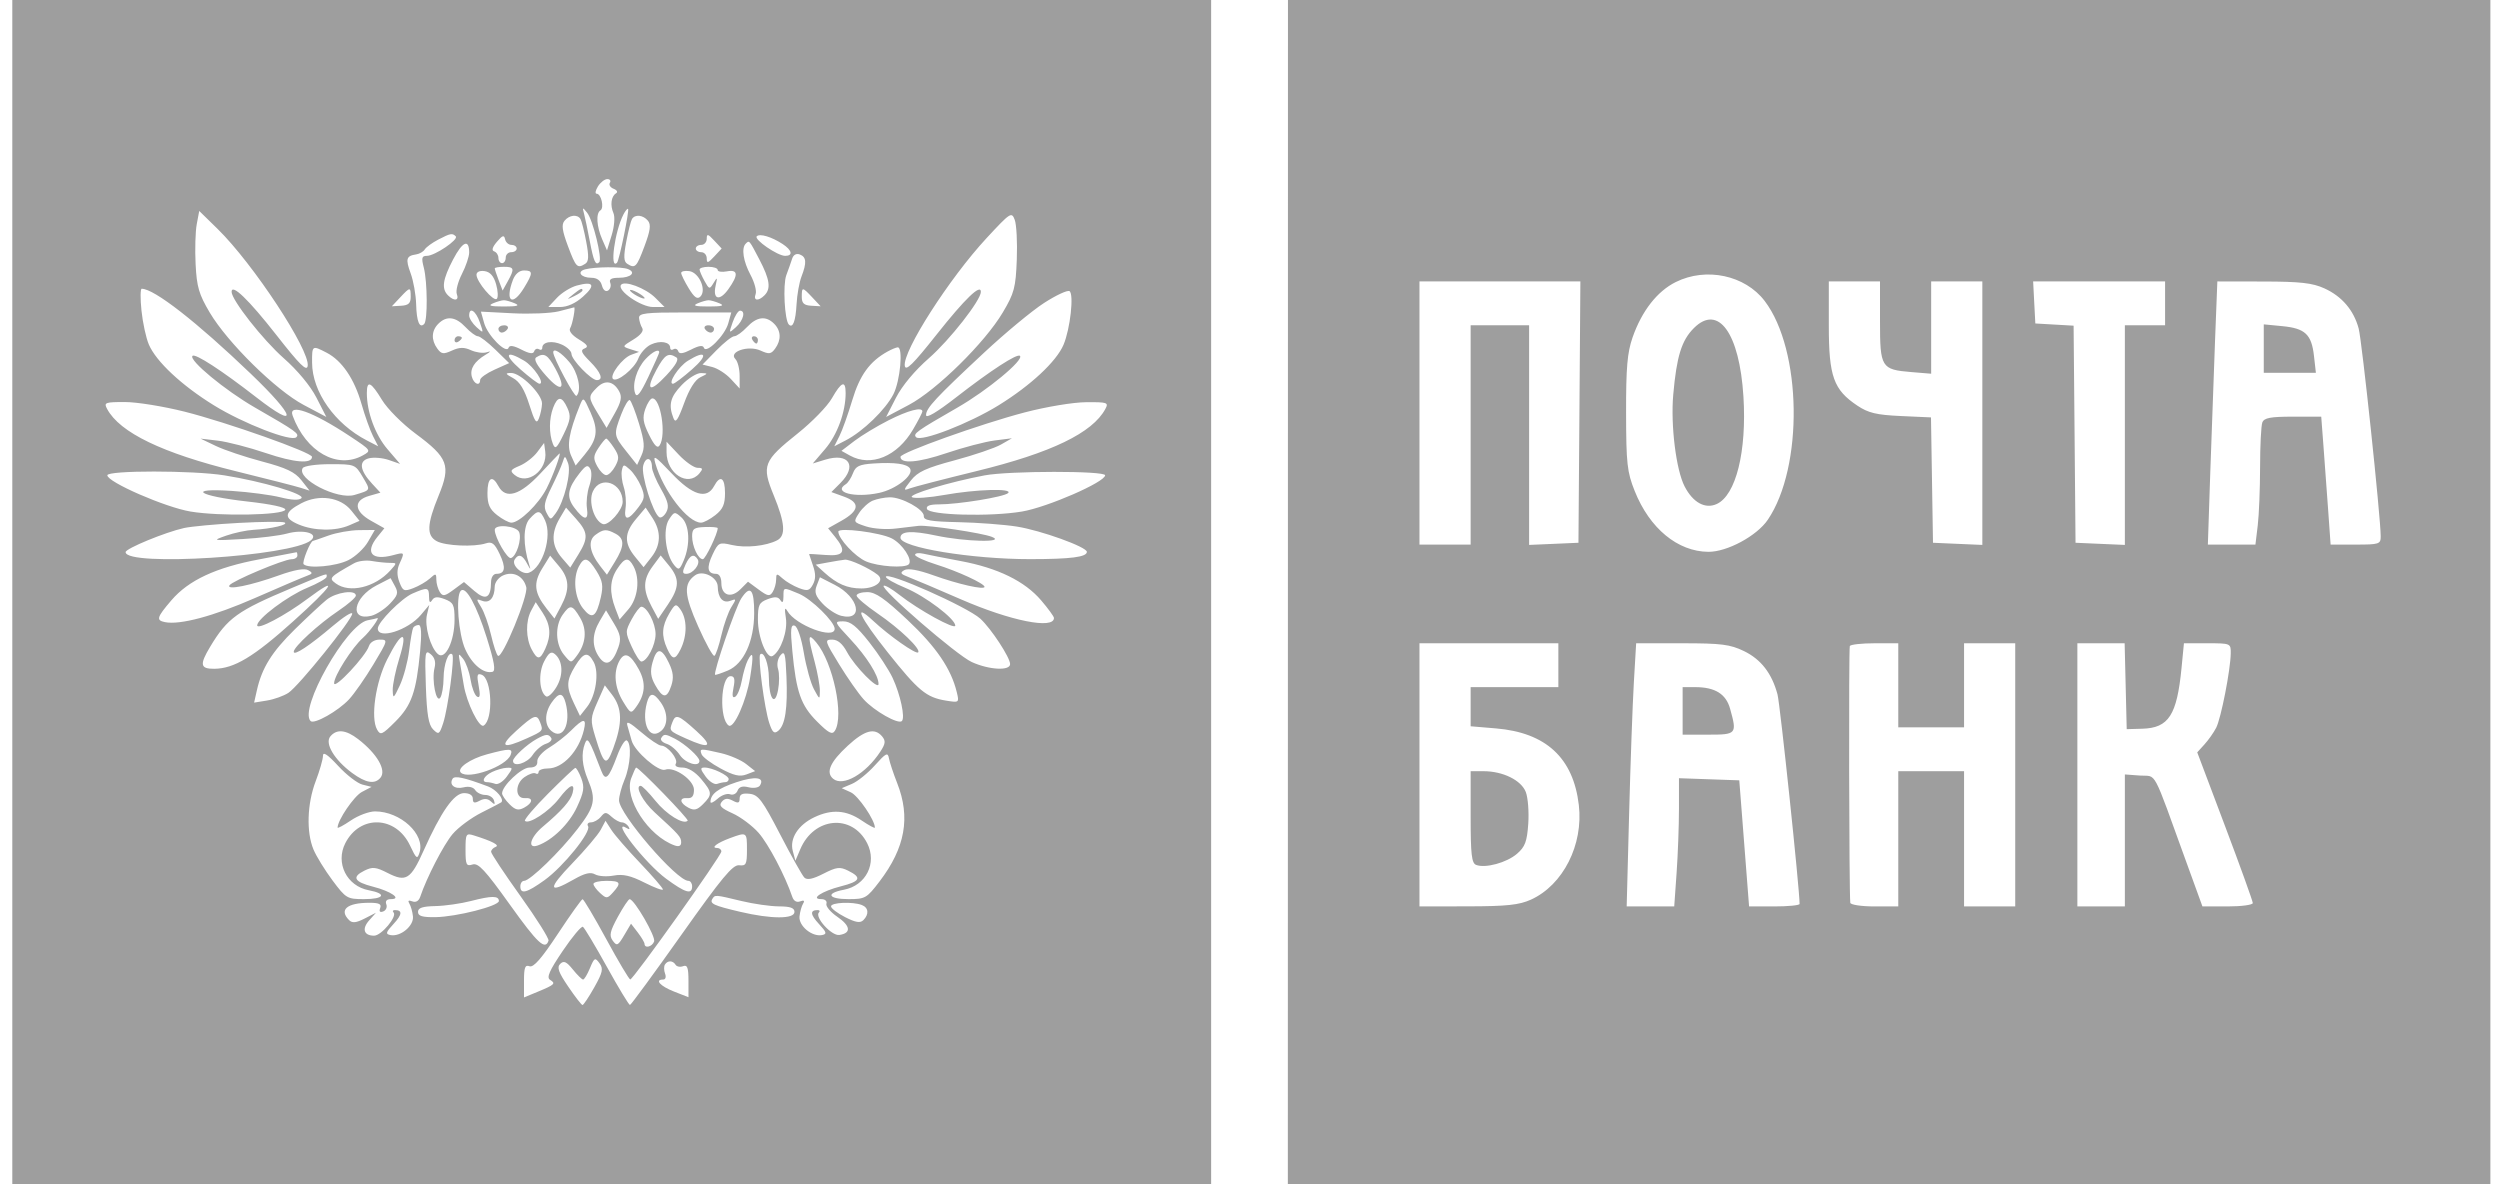 <?xml version="1.0" encoding="UTF-8"?> <svg xmlns="http://www.w3.org/2000/svg" width="152" height="72" viewBox="0 0 152 72" fill="none"><path fill-rule="evenodd" clip-rule="evenodd" d="M0.748 36V72H37.193H73.637V36V0H37.193H0.748V36ZM78.305 36L78.301 72H114.858H151.415V36V0H114.862H78.308L78.305 36ZM36.355 11.333C36.203 11.578 36.167 11.778 36.276 11.778C36.554 11.778 36.749 12.64 36.505 12.791C36.222 12.966 36.272 13.77 36.615 14.556L36.906 15.222L37.191 14.294C37.352 13.768 37.399 13.191 37.299 12.961C37.087 12.474 37.156 11.939 37.456 11.753C37.577 11.678 37.511 11.555 37.308 11.477C37.107 11.4 37.004 11.236 37.081 11.113C37.157 10.99 37.087 10.889 36.926 10.889C36.764 10.889 36.508 11.089 36.355 11.333ZM35.511 13C35.576 13.244 35.732 13.987 35.857 14.65C36.093 15.899 36.212 16.166 36.434 15.943C36.632 15.746 36.051 13.371 35.699 12.936C35.415 12.584 35.401 12.589 35.511 13ZM37.907 13.036C37.371 14.072 37.056 16.432 37.514 15.974C37.649 15.84 38.274 12.797 38.187 12.703C38.149 12.662 38.023 12.812 37.907 13.036ZM11.962 13.633C11.879 14.077 11.847 15.172 11.893 16.066C11.962 17.441 12.094 17.892 12.75 19C13.839 20.837 16.776 23.726 18.462 24.619L19.841 25.35L19.239 24.175C18.874 23.463 18.09 22.518 17.25 21.778C15.984 20.661 14.081 18.24 14.081 17.745C14.081 17.217 15.114 18.211 16.796 20.358C18.23 22.189 18.652 22.606 18.708 22.246C18.853 21.293 15.392 16.032 13.225 13.913L12.113 12.826L11.962 13.633ZM59.984 14.477C57.712 16.928 54.874 21.361 55.011 22.244C55.065 22.591 55.515 22.148 56.949 20.337C58.672 18.162 59.637 17.231 59.637 17.745C59.637 18.255 57.746 20.67 56.479 21.778C55.62 22.529 54.849 23.453 54.479 24.175L53.877 25.35L55.256 24.619C56.943 23.726 59.879 20.837 60.97 18.997C61.669 17.819 61.755 17.491 61.821 15.787C61.861 14.743 61.804 13.654 61.696 13.366C61.507 12.865 61.435 12.912 59.984 14.477ZM34.325 13.419C34.128 13.656 34.177 14.017 34.535 14.975C35.014 16.255 35.102 16.344 35.583 16.038C35.798 15.902 35.811 15.586 35.641 14.691C35.52 14.047 35.363 13.429 35.293 13.316C35.106 13.014 34.617 13.067 34.325 13.419ZM38.425 13.316C38.356 13.429 38.199 14.047 38.077 14.691C37.907 15.586 37.921 15.902 38.135 16.038C38.617 16.344 38.704 16.255 39.183 14.975C39.541 14.017 39.59 13.656 39.394 13.419C39.101 13.067 38.612 13.014 38.425 13.316ZM26.642 14.57C26.278 14.76 25.911 15.027 25.826 15.164C25.742 15.301 25.505 15.438 25.301 15.468C24.7 15.556 24.646 15.742 24.967 16.617C25.135 17.072 25.285 17.917 25.301 18.494C25.329 19.549 25.506 19.983 25.79 19.699C26.006 19.483 25.991 17.141 25.768 16.278C25.613 15.676 25.643 15.556 25.954 15.556C26.434 15.556 27.903 14.563 27.71 14.369C27.501 14.16 27.386 14.182 26.642 14.57ZM30.213 14.701C29.934 15.028 29.877 15.228 30.046 15.284C30.188 15.332 30.304 15.512 30.304 15.685C30.304 15.858 30.404 16 30.526 16C30.648 16 30.748 15.85 30.748 15.667C30.748 15.483 30.898 15.333 31.081 15.333C31.265 15.333 31.415 15.233 31.415 15.111C31.415 14.989 31.272 14.889 31.098 14.889C30.923 14.889 30.748 14.734 30.709 14.546C30.651 14.271 30.553 14.302 30.213 14.701ZM42.97 14.514C42.97 14.72 42.82 14.889 42.637 14.889C42.454 14.889 42.304 14.989 42.304 15.111C42.304 15.233 42.454 15.333 42.637 15.333C42.82 15.333 42.97 15.502 42.97 15.709C42.97 16.024 43.042 16.007 43.423 15.598L43.877 15.111L43.423 14.625C43.042 14.215 42.97 14.198 42.97 14.514ZM46.011 14.367C45.822 14.556 47.273 15.556 47.736 15.556C48.234 15.556 48.16 15.214 47.581 14.835C46.912 14.398 46.194 14.183 46.011 14.367ZM27.549 15.775C26.913 16.991 26.832 17.551 27.237 17.956C27.615 18.333 27.931 18.286 27.774 17.876C27.701 17.686 27.84 17.14 28.083 16.663C28.327 16.186 28.526 15.597 28.526 15.355C28.526 14.506 28.121 14.679 27.549 15.775ZM45.341 14.815C45.066 15.089 45.189 15.89 45.633 16.718C45.875 17.17 46.015 17.693 45.943 17.881C45.787 18.287 46.106 18.331 46.481 17.956C46.886 17.551 46.806 16.991 46.169 15.774C45.544 14.578 45.559 14.596 45.341 14.815ZM48.163 15.726C48.095 15.938 47.936 16.39 47.808 16.73C47.591 17.309 47.703 19.474 47.963 19.734C48.205 19.976 48.374 19.529 48.43 18.502C48.462 17.92 48.596 17.163 48.729 16.819C49.058 15.967 49.032 15.627 48.629 15.472C48.419 15.392 48.239 15.49 48.163 15.726ZM30.081 16.319C30.081 16.372 30.189 16.697 30.32 17.041L30.559 17.667L30.868 17.111C31.299 16.335 31.27 16.222 30.637 16.222C30.331 16.222 30.081 16.266 30.081 16.319ZM35.579 16.376C35.044 16.515 35.32 16.889 35.957 16.889C36.295 16.889 36.516 17.05 36.596 17.356C36.668 17.632 36.821 17.759 36.971 17.666C37.109 17.581 37.169 17.371 37.104 17.2C37.018 16.977 37.168 16.889 37.631 16.889C38.364 16.889 38.7 16.559 38.173 16.357C37.782 16.207 36.182 16.218 35.579 16.376ZM42.534 16.389C42.538 16.48 42.675 16.796 42.837 17.089C43.12 17.6 43.144 17.605 43.388 17.2C43.612 16.829 43.627 16.848 43.511 17.365C43.32 18.214 43.75 18.333 44.287 17.579C44.909 16.706 44.879 16.368 44.193 16.499C43.887 16.557 43.637 16.519 43.637 16.414C43.637 16.308 43.387 16.222 43.081 16.222C42.776 16.222 42.529 16.297 42.534 16.389ZM28.971 16.707C28.973 17.132 30.012 18.363 30.206 18.17C30.296 18.081 30.277 17.681 30.163 17.282C30.02 16.783 29.801 16.533 29.463 16.484C29.167 16.442 28.971 16.531 28.971 16.707ZM31.187 17.014C30.686 18.332 31.15 18.667 31.862 17.5C32.415 16.593 32.414 16.444 31.854 16.444C31.575 16.444 31.321 16.662 31.187 17.014ZM41.416 16.596C41.416 16.696 41.623 17.116 41.875 17.53C42.215 18.088 42.398 18.217 42.584 18.031C42.974 17.64 42.508 16.57 41.91 16.484C41.638 16.446 41.415 16.496 41.416 16.596ZM101.891 17.146C100.757 17.708 99.823 18.904 99.26 20.516C98.939 21.438 98.861 22.35 98.866 25.111C98.872 28.185 98.928 28.695 99.389 29.852C100.295 32.127 102.006 33.539 103.871 33.551C105.009 33.558 106.816 32.583 107.481 31.604C109.662 28.395 109.56 21.271 107.29 18.296C106.098 16.733 103.74 16.231 101.891 17.146ZM35.069 17.361C34.696 17.463 34.153 17.798 33.864 18.106L33.337 18.667H34.039C34.496 18.667 34.987 18.447 35.447 18.036C36.234 17.332 36.094 17.082 35.069 17.361ZM37.751 17.33C37.535 17.678 38.98 18.667 39.705 18.667H40.405L39.848 18.11C39.25 17.512 37.939 17.024 37.751 17.33ZM86.304 25.111V33.111H87.859H89.415V26.444V19.778H91.192H92.97V26.455V33.131L94.47 33.066L95.97 33L96.029 25.056L96.087 17.111H91.195H86.304V25.111ZM111.192 19.803C111.192 22.889 111.48 23.695 112.925 24.661C113.595 25.11 114.088 25.227 115.576 25.295L117.404 25.378L117.465 29.189L117.526 33L119.026 33.066L120.526 33.131V25.121V17.111H118.97H117.415V19.916V22.722L116.206 22.622C114.378 22.47 114.304 22.349 114.304 19.528V17.111H112.748H111.192V19.803ZM123.681 18.389L123.748 19.667L124.911 19.734L126.075 19.801L126.134 26.4L126.192 33L127.692 33.066L129.192 33.131V26.455V19.778H130.415H131.637V18.444V17.111H127.626H123.615L123.681 18.389ZM134.674 20.722C134.597 22.708 134.467 26.308 134.385 28.722L134.238 33.111H135.684H137.13L137.271 31.944C137.348 31.303 137.412 29.711 137.413 28.407C137.414 27.103 137.475 25.878 137.55 25.685C137.656 25.406 138.041 25.333 139.408 25.333H141.131L141.27 27.167C141.347 28.175 141.475 29.925 141.555 31.056L141.701 33.111H143.224C144.657 33.111 144.748 33.081 144.747 32.611C144.745 31.456 143.606 20.711 143.407 19.974C143.107 18.858 142.389 18.018 141.321 17.532C140.595 17.203 139.858 17.12 137.615 17.116L134.815 17.111L134.674 20.722ZM8.602 18.888C8.678 19.62 8.879 20.545 9.048 20.943C9.488 21.978 11.037 23.427 13.003 24.642C14.796 25.75 17.717 26.882 18.016 26.584C18.226 26.374 18.015 26.223 15.5 24.778C13.684 23.734 11.453 21.888 11.704 21.637C11.867 21.473 13.47 22.514 15.581 24.155C18.187 26.18 17.995 25.356 15.248 22.724C11.949 19.562 9.374 17.556 8.616 17.556C8.532 17.556 8.525 18.155 8.602 18.888ZM24.325 18.089L23.824 18.622L24.397 18.589C24.833 18.564 24.97 18.436 24.97 18.056C24.97 17.432 24.94 17.434 24.325 18.089ZM34.846 17.901C34.432 18.233 34.434 18.237 34.915 18.004C35.19 17.871 35.415 17.716 35.415 17.659C35.415 17.489 35.299 17.538 34.846 17.901ZM38.304 17.651C38.304 17.712 38.504 17.869 38.748 18C38.992 18.131 39.193 18.188 39.193 18.127C39.193 18.066 38.992 17.909 38.748 17.778C38.504 17.647 38.304 17.59 38.304 17.651ZM48.748 18.056C48.748 18.436 48.885 18.564 49.321 18.589L49.895 18.622L49.394 18.089C48.779 17.434 48.748 17.432 48.748 18.056ZM63.477 18.422C62.747 18.893 61.11 20.25 59.838 21.437C56.884 24.193 56.304 24.817 56.304 25.238C56.304 25.458 56.956 25.073 58.137 24.155C60.248 22.514 61.851 21.473 62.014 21.637C62.265 21.888 60.034 23.734 58.218 24.778C55.704 26.223 55.493 26.374 55.703 26.584C56.001 26.882 58.923 25.75 60.715 24.642C62.67 23.434 64.23 21.979 64.663 20.961C65.069 20.005 65.306 17.874 65.025 17.701C64.904 17.626 64.207 17.95 63.477 18.422ZM29.97 18.444C29.644 18.585 29.821 18.635 30.637 18.635C31.453 18.635 31.63 18.585 31.304 18.444C31.059 18.339 30.759 18.254 30.637 18.254C30.515 18.254 30.215 18.339 29.97 18.444ZM42.415 18.444C42.088 18.585 42.265 18.635 43.081 18.635C43.898 18.635 44.075 18.585 43.748 18.444C43.504 18.339 43.204 18.254 43.081 18.254C42.959 18.254 42.659 18.339 42.415 18.444ZM33.97 18.929C33.481 19.049 32.217 19.102 31.161 19.047L29.24 18.947L29.435 19.64C29.647 20.399 30.787 21.55 30.922 21.143C30.979 20.975 31.227 21.01 31.7 21.255C32.184 21.505 32.421 21.538 32.479 21.361C32.526 21.222 32.655 21.165 32.767 21.234C32.879 21.303 32.97 21.264 32.97 21.148C32.97 20.78 33.583 20.683 34.175 20.958C34.488 21.103 34.745 21.355 34.746 21.517C34.748 21.871 35.947 23.111 36.286 23.111C36.712 23.111 36.541 22.648 35.867 21.973C35.339 21.446 35.275 21.288 35.545 21.184C35.801 21.086 35.715 20.952 35.194 20.635C34.766 20.375 34.566 20.115 34.668 19.95C34.809 19.721 35.011 18.628 34.9 18.689C34.877 18.701 34.459 18.809 33.97 18.929ZM28.526 19.188C28.526 19.352 28.726 19.668 28.971 19.89C29.41 20.287 29.413 20.283 29.171 19.591C28.925 18.883 28.526 18.634 28.526 19.188ZM38.855 19.334C38.869 19.521 38.955 19.796 39.047 19.945C39.153 20.116 38.959 20.371 38.514 20.641C37.819 21.064 37.818 21.068 38.333 21.232L38.852 21.396L38.368 21.575C37.842 21.77 37.05 22.82 37.267 23.037C37.505 23.275 38.575 22.416 38.808 21.8C38.932 21.472 39.276 21.088 39.573 20.948C40.138 20.682 40.748 20.785 40.748 21.148C40.748 21.264 40.84 21.303 40.951 21.234C41.063 21.165 41.193 21.222 41.239 21.361C41.298 21.538 41.534 21.505 42.018 21.255C42.491 21.01 42.74 20.975 42.796 21.143C42.929 21.542 44.069 20.405 44.276 19.667L44.462 19L41.646 18.997C39.253 18.994 38.834 19.045 38.855 19.334ZM44.547 19.591C44.305 20.283 44.308 20.287 44.747 19.89C45.205 19.475 45.348 18.889 44.992 18.889C44.882 18.889 44.681 19.205 44.547 19.591ZM26.653 19.682C26.229 20.106 26.206 20.67 26.59 21.196C26.837 21.533 26.962 21.55 27.479 21.314C27.936 21.106 28.215 21.101 28.634 21.292C28.939 21.43 29.363 21.489 29.579 21.422C29.872 21.33 29.859 21.366 29.526 21.566C28.843 21.976 28.562 22.422 28.686 22.899C28.805 23.352 29.192 23.506 29.192 23.1C29.192 22.972 29.59 22.689 30.075 22.472L30.957 22.077L30.121 21.261C29.661 20.812 29.182 20.444 29.055 20.444C28.929 20.444 28.591 20.194 28.304 19.889C27.704 19.251 27.153 19.182 26.653 19.682ZM45.415 19.889C45.128 20.194 44.781 20.444 44.643 20.444C44.506 20.444 44.016 20.832 43.554 21.305L42.713 22.165L43.305 22.314C43.631 22.396 44.139 22.723 44.434 23.041L44.97 23.62V22.855C44.97 22.434 44.855 21.974 44.714 21.833C44.271 21.39 45.492 20.974 46.239 21.314C46.757 21.55 46.881 21.533 47.128 21.196C47.513 20.67 47.49 20.106 47.066 19.682C46.565 19.182 46.014 19.251 45.415 19.889ZM102.987 19.949C102.239 20.697 101.939 21.666 101.733 24C101.569 25.855 101.906 28.572 102.425 29.575C102.933 30.558 103.674 30.964 104.377 30.644C105.546 30.111 106.208 27.446 106.001 24.111C105.76 20.244 104.472 18.464 102.987 19.949ZM30.304 20C30.304 20.122 30.398 20.222 30.513 20.222C30.628 20.222 30.784 20.122 30.859 20C30.935 19.878 30.84 19.778 30.65 19.778C30.46 19.778 30.304 19.878 30.304 20ZM42.859 20C42.935 20.122 43.09 20.222 43.206 20.222C43.321 20.222 43.415 20.122 43.415 20C43.415 19.878 43.259 19.778 43.068 19.778C42.878 19.778 42.784 19.878 42.859 20ZM137.637 21.194V22.667H139.221H140.806L140.69 21.644C140.542 20.329 140.154 19.963 138.765 19.83L137.637 19.721V21.194ZM27.637 20.68C27.637 20.809 27.737 20.853 27.859 20.778C27.981 20.702 28.081 20.596 28.081 20.542C28.081 20.488 27.981 20.444 27.859 20.444C27.737 20.444 27.637 20.55 27.637 20.68ZM45.748 20.667C45.824 20.789 45.929 20.889 45.983 20.889C46.037 20.889 46.081 20.789 46.081 20.667C46.081 20.544 45.975 20.444 45.846 20.444C45.717 20.444 45.672 20.544 45.748 20.667ZM18.975 22.056C18.984 23.824 20.356 25.771 22.302 26.777L22.994 27.135L22.677 26.512C22.502 26.169 22.188 25.289 21.978 24.556C21.543 23.03 20.79 21.926 19.859 21.444C18.974 20.987 18.97 20.99 18.975 22.056ZM53.97 21.37C52.882 21.97 52.274 22.806 51.819 24.328C51.562 25.186 51.211 26.169 51.038 26.512L50.724 27.135L51.416 26.777C52.47 26.232 53.842 24.905 54.32 23.968C54.734 23.157 54.922 21.104 54.581 21.118C54.49 21.122 54.215 21.235 53.97 21.37ZM33.637 21.424C33.637 21.751 34.938 24.181 35.051 24.067C35.381 23.738 35.151 22.651 34.617 22.017C34.119 21.425 33.637 21.134 33.637 21.424ZM39.248 21.833C38.707 22.412 38.415 23.39 38.621 23.928C38.725 24.199 38.944 23.921 39.423 22.908C39.785 22.142 40.081 21.475 40.081 21.424C40.081 21.181 39.666 21.385 39.248 21.833ZM31.637 22.453C32.187 22.937 32.71 23.332 32.799 23.333C33.156 23.334 32.448 22.272 31.861 21.926C30.738 21.262 30.614 21.554 31.637 22.453ZM32.605 21.726C32.436 21.834 32.633 22.205 33.196 22.839C34.154 23.917 34.457 23.685 33.762 22.404C33.302 21.556 33.076 21.423 32.605 21.726ZM39.918 22.473C39.221 23.758 39.491 23.917 40.513 22.822C41.1 22.192 41.295 21.84 41.119 21.728C40.636 21.42 40.416 21.557 39.918 22.473ZM41.821 21.936C41.254 22.288 40.579 23.334 40.919 23.333C41.008 23.332 41.531 22.937 42.081 22.453C43.091 21.566 42.93 21.248 41.821 21.936ZM31.202 22.992C31.599 23.208 31.889 23.684 32.178 24.594C32.512 25.648 32.62 25.806 32.763 25.444C32.86 25.2 32.946 24.795 32.955 24.544C32.974 23.973 31.654 22.664 31.071 22.676C30.7 22.683 30.719 22.729 31.202 22.992ZM41.458 23.4C40.752 24.128 40.629 24.616 40.944 25.421C41.075 25.753 41.212 25.56 41.595 24.511C41.907 23.655 42.259 23.093 42.581 22.938C43.059 22.708 43.061 22.696 42.625 22.682C42.374 22.673 41.849 22.996 41.458 23.4ZM36.298 23.561C35.749 24.11 35.751 24.151 36.37 25.174L36.88 26.016L37.38 25.125C37.764 24.443 37.828 24.134 37.654 23.81C37.309 23.166 36.789 23.07 36.298 23.561ZM22.304 23.902C22.304 25.054 22.815 26.442 23.56 27.312L24.325 28.206L23.644 27.969C23.269 27.838 22.723 27.792 22.431 27.865C21.795 28.025 21.867 28.593 22.629 29.415L23.129 29.954L22.438 30.152C21.475 30.428 21.527 31.084 22.559 31.663L23.37 32.118L22.948 32.639C22.166 33.604 22.601 34.105 23.915 33.751C24.608 33.564 24.611 33.57 24.29 34.274C24.127 34.631 24.125 34.976 24.284 35.392C24.492 35.94 24.568 35.973 25.13 35.759C25.469 35.63 25.922 35.366 26.137 35.172C26.494 34.848 26.526 34.854 26.529 35.243C26.531 35.476 26.626 35.814 26.74 35.995C26.918 36.276 27.038 36.256 27.579 35.855L28.211 35.388L28.845 35.933C29.537 36.528 29.849 36.36 29.856 35.389C29.858 35.103 29.997 34.889 30.179 34.889C30.714 34.889 30.774 34.515 30.377 33.68C30.069 33.035 29.911 32.914 29.539 33.036C28.832 33.267 27.093 33.192 26.56 32.907C25.923 32.566 25.95 31.885 26.67 30.131C27.423 28.298 27.251 27.836 25.268 26.367C24.464 25.771 23.552 24.856 23.226 24.318C22.55 23.205 22.304 23.093 22.304 23.902ZM50.579 24.216C50.303 24.7 49.372 25.658 48.509 26.346C46.404 28.026 46.297 28.302 47.044 30.12C47.734 31.8 47.791 32.571 47.248 32.852C46.571 33.201 45.332 33.329 44.497 33.135C43.728 32.956 43.675 32.982 43.327 33.711C42.943 34.517 43.01 34.889 43.539 34.889C43.733 34.889 43.859 35.11 43.859 35.451C43.859 36.207 44.449 36.398 45.021 35.826L45.479 35.368L46.125 35.845C46.678 36.254 46.801 36.275 46.978 35.995C47.092 35.814 47.187 35.476 47.189 35.243C47.192 34.854 47.224 34.848 47.582 35.172C47.796 35.366 48.244 35.628 48.578 35.755C49.095 35.952 49.22 35.92 49.427 35.533C49.6 35.208 49.602 34.886 49.431 34.396C49.3 34.019 49.193 33.701 49.193 33.688C49.193 33.674 49.642 33.699 50.193 33.743C51.33 33.834 51.49 33.528 50.77 32.639L50.348 32.118L51.157 31.664C52.253 31.049 52.31 30.556 51.327 30.2L50.547 29.918L51.092 29.373C52.141 28.324 51.614 27.506 50.174 27.948L49.416 28.18L50.17 27.299C50.905 26.441 51.415 25.049 51.415 23.902C51.415 23.101 51.161 23.197 50.579 24.216ZM33.631 24.792C33.38 25.452 33.373 26.37 33.614 26.984C33.756 27.347 33.856 27.259 34.272 26.399C34.687 25.541 34.722 25.296 34.497 24.804C34.163 24.07 33.907 24.067 33.631 24.792ZM35.242 24.68C34.591 26.3 34.453 27.108 34.727 27.709L34.998 28.305L35.538 27.653C36.32 26.706 36.396 26.17 35.906 25.078C35.472 24.114 35.47 24.113 35.242 24.68ZM37.776 25.179C37.3 26.425 37.306 26.469 38.076 27.437L38.736 28.269L39 27.69C39.214 27.22 39.188 26.862 38.856 25.768C38.632 25.028 38.379 24.38 38.294 24.327C38.208 24.274 37.976 24.658 37.776 25.179ZM39.233 24.87C39.051 25.39 39.097 25.698 39.465 26.442C39.795 27.109 39.975 27.285 40.11 27.073C40.517 26.431 40.172 24.222 39.664 24.222C39.551 24.222 39.357 24.514 39.233 24.87ZM6.513 24.865C7.281 26.299 9.872 27.551 14.362 28.655C16.224 29.113 17.99 29.565 18.285 29.66L18.823 29.831L18.323 29.196C17.931 28.698 17.413 28.451 15.936 28.059C14.898 27.784 13.631 27.358 13.121 27.113L12.193 26.668L13.246 26.792C13.825 26.86 15.145 27.201 16.179 27.551C17.896 28.132 18.97 28.218 18.97 27.776C18.97 27.51 13.807 25.68 11.215 25.027C9.944 24.707 8.316 24.444 7.596 24.444C6.382 24.444 6.304 24.475 6.513 24.865ZM62.304 25.074C59.628 25.775 54.748 27.52 54.748 27.776C54.748 28.218 55.823 28.131 57.54 27.551C58.574 27.201 59.894 26.855 60.473 26.781L61.526 26.647L60.859 27.029C60.492 27.239 59.225 27.67 58.043 27.987C56.299 28.454 55.797 28.685 55.382 29.213C54.921 29.8 54.913 29.848 55.3 29.699C55.536 29.608 57.376 29.131 59.389 28.639C63.913 27.533 66.427 26.319 67.205 24.865C67.415 24.473 67.336 24.445 66.034 24.454C65.253 24.459 63.608 24.732 62.304 25.074ZM17.794 25.278C18.604 27.472 20.508 28.548 22.058 27.689C22.588 27.396 22.584 27.389 21.28 26.525C19.018 25.024 17.5 24.482 17.794 25.278ZM54.023 25.555C53.319 25.912 52.387 26.475 51.951 26.807L51.16 27.411L51.676 27.698C52.957 28.408 54.553 27.752 55.509 26.119C55.824 25.582 56.081 25.086 56.081 25.016C56.081 24.723 55.221 24.948 54.023 25.555ZM36.388 27.232C36.071 27.715 36.06 27.878 36.309 28.343C36.47 28.643 36.717 28.889 36.859 28.889C37.001 28.889 37.249 28.643 37.409 28.343C37.658 27.878 37.647 27.715 37.331 27.232C37.127 26.921 36.915 26.667 36.859 26.667C36.804 26.667 36.592 26.921 36.388 27.232ZM32.665 27.488C32.437 27.794 31.956 28.168 31.598 28.318C31.029 28.557 30.99 28.628 31.289 28.876C32.072 29.526 33.301 28.588 33.151 27.455L33.081 26.932L32.665 27.488ZM40.526 27.49C40.526 28.795 41.82 29.628 42.526 28.778C42.754 28.503 42.734 28.444 42.413 28.444C42.198 28.444 41.686 28.087 41.274 27.651L40.526 26.857V27.49ZM32.846 28.798C31.612 30.118 30.743 30.376 30.304 29.556C29.926 28.85 29.637 29.036 29.637 29.984C29.637 30.662 29.767 30.959 30.223 31.317C30.544 31.57 30.937 31.778 31.094 31.778C31.587 31.778 32.747 30.65 33.232 29.701C33.621 28.937 34.145 27.507 34.01 27.576C33.988 27.587 33.465 28.137 32.846 28.798ZM39.843 28.168C40.324 29.843 41.814 31.778 42.624 31.778C42.781 31.778 43.174 31.57 43.496 31.317C43.951 30.959 44.081 30.662 44.081 29.984C44.081 29.036 43.792 28.85 43.415 29.556C42.972 30.383 42.099 30.118 40.826 28.772C39.82 27.708 39.689 27.628 39.843 28.168ZM34.206 28.111C34.127 28.356 33.821 29.044 33.525 29.641C33.095 30.508 33.036 30.818 33.23 31.181C33.468 31.627 33.479 31.627 33.784 31.211C34.305 30.498 34.748 28.704 34.538 28.159C34.354 27.682 34.344 27.681 34.206 28.111ZM39.104 28.323C38.967 28.869 39.702 31.21 40.085 31.446C40.193 31.513 40.385 31.374 40.513 31.136C40.693 30.798 40.623 30.494 40.193 29.741C39.89 29.211 39.641 28.609 39.64 28.402C39.635 27.792 39.251 27.735 39.104 28.323ZM53.127 28.179C52.245 28.236 52.026 28.338 51.862 28.769C51.754 29.056 51.558 29.356 51.428 29.436C50.619 29.936 51.944 30.287 53.443 29.97C54.477 29.751 55.577 28.887 55.33 28.487C55.153 28.201 54.41 28.097 53.127 28.179ZM18.404 28.461C18.004 29.109 20.518 30.408 21.559 30.091C22.566 29.785 22.544 29.834 22.057 29.008C21.598 28.23 21.578 28.222 20.073 28.222C19.229 28.222 18.486 28.328 18.404 28.461ZM35.236 28.773C34.508 29.699 34.427 30.206 34.905 30.846C35.515 31.663 35.801 31.684 35.686 30.902C35.633 30.536 35.698 29.922 35.832 29.538C35.97 29.142 35.995 28.696 35.89 28.508C35.738 28.236 35.621 28.284 35.236 28.773ZM37.81 28.594C37.761 28.818 37.813 29.278 37.925 29.618C38.038 29.958 38.086 30.536 38.032 30.902C37.917 31.687 38.204 31.662 38.823 30.834C39.201 30.326 39.222 30.164 38.983 29.586C38.831 29.22 38.525 28.756 38.303 28.555C37.926 28.214 37.892 28.216 37.81 28.594ZM6.526 28.897C6.526 29.31 10.043 30.842 11.585 31.102C13.36 31.4 17.234 31.325 17.345 30.99C17.391 30.848 16.493 30.654 15.042 30.492C12.038 30.156 11.315 29.663 14.095 29.847C15.141 29.916 16.473 30.092 17.054 30.238C17.735 30.41 18.187 30.428 18.326 30.289C18.57 30.045 15.963 29.273 13.637 28.901C11.723 28.595 6.526 28.592 6.526 28.897ZM59.859 28.904C57.721 29.307 55.164 30.078 55.452 30.232C55.615 30.319 56.498 30.257 57.415 30.093C59.356 29.746 61.606 29.68 61.292 29.979C61.048 30.213 58.263 30.667 57.076 30.667C56.527 30.667 56.296 30.756 56.359 30.944C56.485 31.326 60.199 31.427 62.133 31.102C63.676 30.842 67.192 29.31 67.192 28.897C67.192 28.618 61.348 28.623 59.859 28.904ZM36.046 29.879C35.763 30.498 36.116 31.658 36.649 31.863C36.985 31.992 37.859 31.015 37.859 30.511C37.859 29.351 36.502 28.878 36.046 29.879ZM18.317 30.6C17.271 31.148 17.229 31.501 18.166 31.892C19.108 32.286 20.405 32.304 21.248 31.934L21.86 31.667L21.358 31.042C20.701 30.223 19.397 30.034 18.317 30.6ZM53.066 30.437C52.813 30.539 52.44 30.876 52.237 31.185C51.873 31.742 51.876 31.749 52.654 32.006C53.093 32.15 53.901 32.207 54.483 32.133C55.056 32.061 55.676 31.987 55.859 31.97C56.442 31.914 59.728 32.409 60.304 32.64C61.206 32.999 58.7 32.942 56.907 32.562C55.428 32.248 54.748 32.29 54.748 32.696C54.748 33.286 59.069 33.998 62.637 33.996C65.107 33.994 66.081 33.869 66.081 33.553C66.081 33.255 63.282 32.245 61.817 32.015C61.046 31.894 59.454 31.774 58.279 31.748C56.582 31.711 56.148 31.636 56.168 31.383C56.199 30.978 54.819 30.218 54.085 30.236C53.777 30.244 53.319 30.334 53.066 30.437ZM34.026 31.521C33.496 32.418 33.538 33.193 34.154 33.91L34.671 34.511L35.154 33.729C35.783 32.711 35.763 32.371 35.026 31.546L34.415 30.862L34.026 31.521ZM38.668 31.559C37.951 32.411 37.937 33.026 38.613 33.853L39.129 34.484L39.605 33.878C40.189 33.136 40.211 32.311 39.667 31.486L39.255 30.862L38.668 31.559ZM32.197 31.55C31.803 31.986 31.794 33.146 32.175 34.333C32.283 34.672 32.255 34.659 32.054 34.278C31.766 33.729 31.522 33.647 31.291 34.021C31.08 34.362 31.753 34.977 32.162 34.82C33.002 34.498 33.583 32.612 33.141 31.643C32.847 30.997 32.71 30.984 32.197 31.55ZM40.67 31.592C40.289 32.183 40.468 33.728 40.99 34.357C41.264 34.688 41.319 34.661 41.566 34.084C41.986 33.099 41.926 31.907 41.432 31.46C41.024 31.091 40.99 31.097 40.67 31.592ZM14.526 31.793C13.12 31.869 11.62 32.009 11.193 32.103C10.049 32.357 7.637 33.351 7.637 33.569C7.637 34.468 17.731 33.826 18.904 32.852C19.41 32.432 18.446 32.161 17.443 32.442C17 32.566 15.787 32.715 14.748 32.774C12.911 32.878 12.884 32.872 13.748 32.568C14.237 32.397 14.987 32.237 15.415 32.213C16.506 32.152 17.569 31.901 17.304 31.767C17.181 31.705 15.931 31.716 14.526 31.793ZM30.081 32.215C30.081 32.674 30.847 34.004 31.069 33.93C31.403 33.82 31.73 32.786 31.567 32.359C31.417 31.971 30.081 31.84 30.081 32.215ZM42.081 32.606C42.081 33.214 42.448 34 42.732 34C42.89 34 43.637 32.442 43.637 32.113C43.637 32.058 43.287 32.027 42.859 32.043C42.194 32.068 42.081 32.149 42.081 32.606ZM19.97 32.562C19.481 32.738 19.059 32.884 19.032 32.886C18.866 32.897 18.346 34.191 18.461 34.305C18.743 34.588 20.438 34.432 21.185 34.055C21.608 33.842 22.143 33.342 22.372 32.944L22.789 32.222L21.824 32.232C21.293 32.237 20.459 32.386 19.97 32.562ZM36.202 32.521C35.729 32.867 35.838 33.578 36.491 34.416L36.901 34.942L37.38 34.167C37.972 33.209 37.986 32.75 37.429 32.452C36.868 32.152 36.693 32.162 36.202 32.521ZM50.97 32.324C50.97 32.753 52.005 33.861 52.663 34.136C53.409 34.448 55.007 34.556 55.252 34.311C55.512 34.051 54.874 33.073 54.224 32.737C53.522 32.374 50.97 32.05 50.97 32.324ZM15.783 34.005C13.139 34.498 11.468 35.274 10.421 36.498C9.531 37.537 9.479 37.713 10.026 37.825C10.933 38.012 12.985 37.463 15.501 36.36C16.981 35.711 18.392 35.108 18.637 35.02C19.02 34.881 19.033 34.832 18.734 34.664C18.507 34.537 17.892 34.647 16.956 34.983C15.239 35.599 13.758 35.898 13.949 35.59C14.115 35.321 17.259 34 17.733 34C17.924 34 18.081 33.9 18.081 33.778C18.081 33.656 18.056 33.565 18.026 33.576C17.995 33.588 16.986 33.781 15.783 34.005ZM55.637 33.733C55.637 33.835 56.212 34.099 56.915 34.319C58.252 34.738 59.859 35.482 59.859 35.681C59.859 35.881 58.258 35.52 56.762 34.983C55.829 34.648 55.21 34.537 54.984 34.663C54.699 34.823 54.747 34.899 55.247 35.09C55.583 35.217 57.01 35.823 58.417 36.436C61.441 37.752 64.081 38.282 64.081 37.572C64.081 37.485 63.729 37.001 63.298 36.498C62.3 35.332 60.66 34.532 58.411 34.112C57.435 33.93 56.412 33.728 56.137 33.664C55.862 33.6 55.637 33.631 55.637 33.733ZM32.965 34.565C32.417 35.45 32.481 36.045 33.224 36.99L33.71 37.607L34.108 36.859C34.655 35.834 34.622 35.178 33.987 34.424L33.448 33.783L32.965 34.565ZM39.681 34.432C39.094 35.227 39.076 35.858 39.614 36.868L40.018 37.626L40.605 36.761C41.318 35.712 41.333 35.191 40.673 34.385L40.17 33.771L39.681 34.432ZM41.677 34.333C41.475 34.777 41.485 34.889 41.726 34.889C42.132 34.889 42.599 34.298 42.421 34.01C42.189 33.635 41.948 33.74 41.677 34.333ZM21.526 34.247C20.011 35.105 19.972 35.148 20.419 35.475C21.252 36.084 22.797 35.717 23.727 34.689C24.144 34.229 24.144 34.222 23.699 34.222C23.451 34.222 22.96 34.171 22.609 34.109C22.258 34.046 21.77 34.108 21.526 34.247ZM35.2 34.43C34.82 35.141 34.934 36.338 35.443 36.986C35.999 37.693 36.255 37.534 36.531 36.311C36.688 35.616 36.64 35.322 36.273 34.728C35.755 33.891 35.523 33.826 35.2 34.43ZM37.519 34.598C37.075 35.274 37.043 36.027 37.416 37L37.671 37.667L38.21 37.043C38.788 36.374 38.927 35.194 38.518 34.43C38.208 33.851 37.983 33.888 37.519 34.598ZM50.339 34.196L49.596 34.333L50.117 34.806C50.889 35.506 51.519 35.778 52.373 35.778C53.251 35.778 53.812 35.306 53.362 34.946C52.867 34.551 51.668 33.999 51.37 34.029C51.211 34.045 50.747 34.12 50.339 34.196ZM30.581 34.989C30.306 35.114 30.08 35.418 30.078 35.664C30.073 36.35 29.762 36.701 29.314 36.529C28.944 36.387 28.94 36.415 29.251 36.91C29.436 37.204 29.708 37.97 29.857 38.612C30.005 39.254 30.195 39.822 30.28 39.874C30.551 40.042 32.127 36.209 31.997 35.699C31.825 35.02 31.2 34.707 30.581 34.989ZM42.256 34.981C41.55 35.497 41.591 36.154 42.449 38.086C42.908 39.122 43.354 39.927 43.438 39.874C43.523 39.822 43.714 39.254 43.862 38.612C44.01 37.97 44.282 37.204 44.467 36.91C44.779 36.415 44.774 36.387 44.404 36.529C43.957 36.7 43.647 36.351 43.639 35.667C43.632 35.092 42.722 34.64 42.256 34.981ZM17.748 35.748C14.432 37.137 13.826 37.574 12.772 39.333C12.125 40.411 12.174 40.668 13.026 40.662C14.232 40.654 15.419 39.942 17.816 37.787C20.244 35.605 20.679 34.928 18.71 36.399C17.33 37.43 15.637 38.324 15.637 38.022C15.637 37.622 17.48 36.238 18.666 35.746C19.323 35.474 19.859 35.17 19.859 35.07C19.859 34.842 20.077 34.772 17.748 35.748ZM53.859 35.074C53.859 35.171 54.396 35.474 55.052 35.746C56.261 36.247 58.081 37.625 58.081 38.038C58.081 38.313 55.848 37.083 54.682 36.166C54.218 35.801 53.788 35.553 53.725 35.615C53.524 35.816 58.164 39.832 59.081 40.251C60.133 40.731 61.415 40.8 61.415 40.377C61.415 39.978 60.261 38.219 59.608 37.62C58.818 36.896 53.859 34.7 53.859 35.074ZM22.905 35.586C21.471 36.325 21.216 37.781 22.581 37.439C22.89 37.361 23.398 37.03 23.708 36.704C24.191 36.197 24.235 36.042 24.01 35.632L23.748 35.152L22.905 35.586ZM49.656 35.604C49.502 36.004 49.579 36.237 50.018 36.704C50.324 37.03 50.828 37.361 51.138 37.439C52.538 37.79 52.235 36.314 50.752 35.558L49.85 35.097L49.656 35.604ZM25.077 36.088C24.414 36.376 22.97 37.832 22.97 38.211C22.97 38.902 24.801 38.325 25.591 37.385L26.101 36.778L25.959 37.377C25.798 38.058 26.174 39.393 26.634 39.776C27.078 40.144 27.637 38.97 27.637 37.672C27.637 36.775 27.567 36.629 27.044 36.43C26.602 36.262 26.405 36.278 26.27 36.491C26.145 36.689 26.087 36.623 26.085 36.278C26.081 35.704 25.995 35.688 25.077 36.088ZM28.017 35.916C27.696 36.237 27.874 38.566 28.29 39.482C28.708 40.404 29.405 40.98 29.941 40.847C30.149 40.796 30.06 40.262 29.596 38.778C28.976 36.796 28.322 35.611 28.017 35.916ZM45.068 36.386C44.72 36.916 43.355 40.904 43.479 41.027C43.505 41.052 43.854 40.935 44.256 40.767C45.218 40.362 45.848 38.993 45.854 37.291C45.86 35.816 45.621 35.541 45.068 36.386ZM47.634 36.278C47.631 36.623 47.574 36.689 47.449 36.491C47.313 36.278 47.116 36.262 46.674 36.43C46.151 36.629 46.081 36.775 46.081 37.672C46.081 38.76 46.628 40.101 46.981 39.882C47.479 39.574 47.903 38.354 47.781 37.577C47.691 37.002 47.716 36.882 47.87 37.149C48.369 38.015 50.748 38.909 50.748 38.23C50.748 37.804 49.333 36.416 48.578 36.101C47.601 35.693 47.638 35.686 47.634 36.278ZM19.859 36.464C19.554 36.711 18.683 37.522 17.925 38.265C16.53 39.635 15.927 40.602 15.619 41.967L15.45 42.719L16.233 42.592C16.665 42.522 17.251 42.311 17.537 42.124C18.159 41.717 21.415 37.676 21.415 37.312C21.415 37.172 20.89 37.503 20.248 38.048C18.816 39.263 17.859 39.896 17.859 39.626C17.859 39.329 19.366 37.949 20.581 37.132C21.162 36.742 21.637 36.328 21.637 36.212C21.637 35.832 20.428 36.004 19.859 36.464ZM52.081 36.214C52.081 36.332 52.657 36.821 53.359 37.302C54.717 38.23 56.014 39.475 55.823 39.666C55.69 39.799 54.058 38.652 53.081 37.739C51.83 36.57 52.273 37.527 53.968 39.657C55.838 42.005 56.317 42.402 57.514 42.597C58.318 42.727 58.326 42.721 58.173 42.087C57.829 40.664 56.928 39.34 55.189 37.704C53.786 36.384 53.232 36 52.73 36C52.373 36 52.081 36.096 52.081 36.214ZM32.293 37.13C31.951 37.771 31.966 38.813 32.328 39.489C32.678 40.143 32.839 40.132 33.157 39.434C33.524 38.629 33.475 37.985 32.991 37.251L32.571 36.613L32.293 37.13ZM40.69 37.304C40.239 38.067 40.204 38.649 40.562 39.434C40.879 40.13 41.045 40.144 41.368 39.5C41.793 38.653 41.788 37.625 41.356 37.034C41.099 36.683 41.043 36.706 40.69 37.304ZM34.205 37.383C33.732 38.058 33.771 39.176 34.289 39.809C34.716 40.329 34.722 40.33 35.056 39.889C35.629 39.135 35.706 38.297 35.272 37.562C34.797 36.758 34.659 36.735 34.205 37.383ZM38.408 37.65C38.011 38.388 38.011 38.437 38.407 39.316C38.632 39.815 38.895 40.222 38.991 40.222C39.338 40.222 39.859 39.222 39.859 38.556C39.859 37.891 39.338 36.889 38.993 36.889C38.897 36.889 38.634 37.231 38.408 37.65ZM36.464 37.755C35.987 38.562 35.977 39.308 36.435 39.961C36.851 40.556 37.251 40.344 37.599 39.346C37.776 38.838 37.726 38.566 37.332 37.913L36.846 37.108L36.464 37.755ZM22.351 37.713C21.067 37.96 18.153 43.109 18.884 43.84C19.1 44.056 20.565 43.229 21.222 42.52C21.544 42.173 22.213 41.214 22.708 40.389C23.593 38.916 23.6 38.889 23.082 38.889C22.774 38.889 22.504 39.052 22.431 39.283C22.235 39.899 20.325 41.939 20.314 41.544C20.301 41.108 21.408 39.366 22.068 38.78C22.477 38.418 23.15 37.477 22.922 37.586C22.888 37.602 22.631 37.66 22.351 37.713ZM51.694 38.854C52.699 39.929 53.415 41.066 53.415 41.588C53.415 41.991 51.977 40.534 51.499 39.646C51.222 39.132 50.932 38.889 50.594 38.889C50.122 38.889 50.142 38.962 51.018 40.389C51.524 41.214 52.195 42.173 52.51 42.52C53.147 43.224 54.616 44.058 54.834 43.84C55.044 43.63 54.745 42.236 54.274 41.222C54.047 40.733 53.409 39.758 52.857 39.056C52.09 38.08 51.715 37.778 51.27 37.778C50.7 37.778 50.709 37.8 51.694 38.854ZM25.122 38.167C25.069 38.258 24.959 38.883 24.876 39.556C24.794 40.228 24.539 41.178 24.311 41.667C23.928 42.484 23.894 42.508 23.877 41.964C23.867 41.639 24.05 40.759 24.284 40.008C24.825 38.268 24.434 38.315 23.538 40.097C22.833 41.499 22.524 43.64 22.925 44.355C23.131 44.724 23.23 44.681 24.039 43.872C25.022 42.889 25.308 42.079 25.542 39.611C25.645 38.52 25.618 38 25.456 38C25.326 38 25.175 38.075 25.122 38.167ZM48.174 39.582C48.41 42.078 48.694 42.887 49.675 43.868C50.385 44.578 50.598 44.689 50.761 44.431C51.333 43.527 50.651 40.287 49.632 39.065C49.117 38.448 49.1 38.636 49.526 40.222C49.706 40.894 49.851 41.694 49.848 42C49.841 42.554 49.84 42.554 49.489 41.905C49.295 41.547 49.019 40.553 48.874 39.697C48.722 38.792 48.488 38.098 48.315 38.041C48.076 37.961 48.048 38.262 48.174 39.582ZM86.304 47.111V55.111L89.248 55.106C91.614 55.102 92.367 55.022 93.083 54.697C95.037 53.809 96.276 51.361 95.993 48.947C95.656 46.078 93.994 44.542 90.954 44.287L89.415 44.158V42.968V41.778H92.081H94.748V40.444V39.111H90.526H86.304V47.111ZM99.338 41.5C99.261 42.814 99.131 46.414 99.05 49.5L98.902 55.111H100.347H101.793L101.937 53.077C102.016 51.958 102.081 50.204 102.081 49.179V47.315L103.915 47.38L105.748 47.444L105.904 49.444C105.989 50.544 106.123 52.27 106.202 53.278L106.344 55.111H107.879C108.724 55.111 109.415 55.042 109.415 54.959C109.415 54.059 108.229 42.805 108.073 42.222C107.729 40.94 107.07 40.088 106.033 39.586C105.191 39.178 104.657 39.111 102.265 39.111H99.478L99.338 41.5ZM112.469 39.278C112.397 39.423 112.424 54.3 112.498 54.889C112.513 55.011 113.174 55.111 113.97 55.111H115.415V51V46.889H117.415H119.415V51V55.111H120.97H122.526V47.111V39.111H120.97H119.415V41.667V44.222H117.415H115.415V41.667V39.111H113.983C113.196 39.111 112.515 39.186 112.469 39.278ZM126.304 47.111V55.111H127.748H129.192V51.098V47.086L130.116 47.154C131.158 47.231 130.813 46.582 132.96 52.5L133.908 55.111H135.439C136.281 55.111 136.97 55.018 136.97 54.905C136.97 54.792 136.21 52.684 135.281 50.221L133.592 45.743L134.031 45.26C134.273 44.995 134.593 44.54 134.744 44.248C135.038 43.678 135.616 40.723 135.629 39.722C135.637 39.118 135.62 39.111 134.21 39.111H132.783L132.637 40.611C132.358 43.482 131.857 44.26 130.255 44.306L129.304 44.333L129.241 41.722L129.178 39.111H127.741H126.304V47.111ZM25.892 41.725C25.952 43.447 26.057 44.072 26.334 44.349C26.672 44.686 26.717 44.657 26.945 43.966C27.238 43.076 27.654 39.943 27.499 39.788C27.274 39.563 26.977 40.367 26.97 41.222C26.966 41.711 26.878 42.246 26.774 42.411C26.523 42.806 26.237 41.342 26.421 40.608C26.509 40.257 26.429 39.974 26.184 39.771C25.843 39.488 25.82 39.637 25.892 41.725ZM33.081 40.223C32.718 40.924 32.787 42.082 33.206 42.342C33.317 42.41 33.595 42.159 33.824 41.783C34.267 41.055 34.229 40.177 33.737 39.769C33.509 39.579 33.361 39.681 33.081 40.223ZM39.672 40.278C39.521 40.821 39.561 41.16 39.832 41.644C40.297 42.474 40.549 42.487 40.813 41.694C40.972 41.216 40.936 40.866 40.668 40.305C40.219 39.363 39.927 39.355 39.672 40.278ZM47.452 39.842C47.278 40.053 47.218 40.396 47.306 40.675C47.389 40.936 47.39 41.509 47.307 41.948C47.116 42.97 46.758 42.505 46.748 41.222C46.742 40.367 46.445 39.563 46.219 39.788C46.065 39.942 46.479 43.073 46.769 43.954C46.964 44.542 47.072 44.637 47.318 44.432C47.743 44.08 47.896 43.065 47.816 41.131C47.758 39.722 47.705 39.536 47.452 39.842ZM27.954 40.222C28.01 40.528 28.12 41.173 28.198 41.656C28.372 42.727 29.136 44.283 29.406 44.116C30.006 43.746 29.911 41.264 29.288 41.025C29.01 40.918 28.978 41.036 29.103 41.702C29.211 42.278 29.182 42.464 29.002 42.353C28.863 42.267 28.686 41.804 28.61 41.325C28.533 40.846 28.331 40.277 28.161 40.06C27.878 39.699 27.861 39.712 27.954 40.222ZM34.968 40.5C34.431 41.38 34.419 41.76 34.894 42.756L35.262 43.528L35.694 42.978C36.229 42.298 36.438 40.89 36.099 40.254C35.747 39.598 35.483 39.656 34.968 40.5ZM37.652 40.194C37.284 40.883 37.372 41.816 37.885 42.657C38.336 43.397 38.365 43.41 38.671 42.991C39.235 42.22 39.286 41.516 38.838 40.695C38.325 39.755 37.968 39.604 37.652 40.194ZM45.462 40.148C45.346 40.372 45.184 40.927 45.102 41.381C45.02 41.835 44.841 42.276 44.705 42.36C44.532 42.467 44.499 42.301 44.597 41.812C44.702 41.287 44.657 41.111 44.419 41.111C43.811 41.111 43.717 43.749 44.312 44.116C44.627 44.311 45.384 42.601 45.608 41.188C45.831 39.783 45.792 39.509 45.462 40.148ZM36.319 42.692C35.895 43.65 35.887 43.788 36.195 44.803C36.718 46.526 36.866 46.625 37.276 45.524C37.861 43.958 37.84 43.055 37.2 42.222L36.773 41.667L36.319 42.692ZM102.304 43.222V44.667H103.859C105.586 44.667 105.618 44.63 105.19 43.091C104.94 42.191 104.274 41.778 103.071 41.778H102.304V43.222ZM33.538 42.716C33.101 43.341 33.095 44.087 33.526 44.444C34.227 45.027 34.732 44.015 34.386 42.722C34.217 42.091 33.978 42.089 33.538 42.716ZM39.333 42.722C38.986 44.015 39.491 45.027 40.193 44.444C40.623 44.087 40.618 43.341 40.18 42.716C39.741 42.089 39.502 42.091 39.333 42.722ZM31.388 44.435C30.317 45.403 30.545 45.567 32.026 44.895C33.039 44.435 33.038 44.436 32.835 43.907C32.639 43.396 32.468 43.459 31.388 44.435ZM40.883 43.907C40.68 44.436 40.679 44.435 41.693 44.895C43.173 45.567 43.401 45.403 42.331 44.435C41.25 43.459 41.079 43.396 40.883 43.907ZM34.722 44.415C34.403 44.737 33.803 45.205 33.389 45.456C32.968 45.712 32.651 46.079 32.668 46.29C32.689 46.544 32.532 46.667 32.188 46.667C31.703 46.667 30.526 47.78 30.526 48.239C30.526 48.352 30.728 48.647 30.975 48.894C31.332 49.251 31.515 49.295 31.864 49.108C32.408 48.817 32.437 48.483 31.915 48.525C31.317 48.572 31.294 47.665 31.883 47.253C32.154 47.063 32.46 46.959 32.562 47.022C32.664 47.086 32.748 47.044 32.748 46.93C32.748 46.816 33.003 46.722 33.315 46.722C34.213 46.722 35.191 45.677 35.499 44.389C35.678 43.643 35.483 43.65 34.722 44.415ZM38.147 44.125C38.214 44.362 38.331 44.774 38.408 45.042C38.594 45.692 40.049 46.949 40.442 46.798C40.992 46.587 42.193 47.424 42.193 48.019C42.193 48.394 42.075 48.546 41.804 48.525C41.281 48.483 41.31 48.817 41.854 49.108C42.203 49.295 42.386 49.251 42.743 48.894C43.322 48.315 43.31 48.174 42.617 47.35C42.261 46.927 41.833 46.667 41.493 46.667C41.162 46.667 41.002 46.573 41.09 46.43C41.258 46.159 40.586 45.333 40.198 45.333C40.056 45.333 39.508 44.965 38.982 44.514C38.262 43.898 38.055 43.802 38.147 44.125ZM20.084 44.774C19.732 45.199 20.329 46.199 21.413 46.999C22.244 47.612 22.799 47.702 23.138 47.278C23.504 46.82 22.922 45.823 21.774 44.938C21.028 44.364 20.47 44.31 20.084 44.774ZM51.545 45.339C50.471 46.329 50.191 46.963 50.657 47.35C51.257 47.848 52.637 47.054 53.524 45.7C53.837 45.223 53.859 45.045 53.636 44.777C53.182 44.23 52.571 44.394 51.545 45.339ZM32.637 44.926C32.032 45.261 31.192 46.036 31.192 46.261C31.192 46.667 32.053 46.41 32.383 45.906C32.577 45.61 32.94 45.302 33.19 45.223C33.439 45.144 33.586 44.986 33.516 44.873C33.354 44.611 33.189 44.621 32.637 44.926ZM40.202 44.873C40.132 44.986 40.279 45.144 40.529 45.223C40.778 45.302 41.141 45.61 41.335 45.906C41.665 46.41 42.526 46.667 42.526 46.261C42.526 46.021 41.656 45.234 41.041 44.917C40.452 44.613 40.366 44.609 40.202 44.873ZM35.568 45.192C35.327 45.819 35.386 46.544 35.748 47.41C36.254 48.621 36.166 49.035 35.111 50.406C34.05 51.784 32.224 53.556 31.864 53.556C31.739 53.556 31.637 53.706 31.637 53.889C31.637 54.392 32.018 54.295 33.105 53.515C34.252 52.691 35.963 50.571 35.754 50.232C35.675 50.104 35.754 50 35.93 50C36.106 50 36.376 49.848 36.531 49.661C36.782 49.357 36.851 49.357 37.186 49.661C37.392 49.848 37.672 50 37.808 50C37.944 50 38.127 50.116 38.214 50.257C38.312 50.416 38.275 50.453 38.116 50.354C37.062 49.704 39.236 52.498 40.511 53.434C41.677 54.29 42.081 54.407 42.081 53.889C42.081 53.706 41.979 53.556 41.854 53.556C41.14 53.556 37.637 49.486 37.637 48.657C37.637 48.41 37.787 47.849 37.97 47.41C38.337 46.533 38.414 45.206 38.11 45.018C38.003 44.952 37.74 45.371 37.525 45.949C37.011 47.331 36.809 47.523 36.559 46.87C35.828 44.963 35.724 44.786 35.568 45.192ZM19.637 45.949C19.637 46.161 19.437 46.859 19.192 47.502C18.673 48.869 18.618 50.593 19.061 51.652C19.233 52.064 19.755 52.911 20.22 53.534C21.031 54.62 21.108 54.667 22.129 54.667C23.364 54.667 23.544 54.338 22.424 54.128C21.081 53.876 20.38 52.468 20.996 51.263C21.891 49.514 24.077 49.596 24.931 51.41C25.312 52.221 25.371 52.264 25.508 51.834C25.859 50.728 24.35 49.333 22.801 49.333C22.439 49.333 21.779 49.58 21.335 49.882C20.89 50.184 20.526 50.38 20.526 50.318C20.526 49.867 21.526 48.4 22.004 48.15L22.591 47.842L22.035 47.703C21.729 47.626 21.064 47.114 20.558 46.564C19.922 45.875 19.637 45.684 19.637 45.949ZM29.606 45.863C28.577 46.14 27.758 46.713 28.018 46.974C28.467 47.423 30.776 46.604 31.047 45.898C31.202 45.494 30.997 45.489 29.606 45.863ZM42.657 45.861C42.721 46.028 43.243 46.418 43.816 46.726C44.617 47.156 44.982 47.239 45.386 47.085L45.912 46.884L45.361 46.45C45.058 46.211 44.371 45.915 43.834 45.791C42.564 45.498 42.519 45.501 42.657 45.861ZM53.193 46.533C52.765 47.01 52.136 47.518 51.796 47.661L51.177 47.922L51.731 48.174C52.181 48.379 53.193 49.863 53.193 50.318C53.193 50.38 52.828 50.184 52.384 49.882C51.449 49.248 50.568 49.187 49.517 49.686C48.526 50.156 47.998 50.982 48.202 51.743L48.36 52.333L48.657 51.634C49.488 49.673 51.801 49.462 52.722 51.263C53.34 52.472 52.656 53.843 51.308 54.096C50.172 54.309 50.35 54.667 51.591 54.667C52.604 54.667 52.697 54.613 53.476 53.592C55.039 51.542 55.37 49.697 54.547 47.61C54.315 47.02 54.09 46.341 54.047 46.101C53.981 45.725 53.864 45.784 53.193 46.533ZM29.915 46.938C29.415 47.179 29.234 47.556 29.619 47.556C29.731 47.556 29.956 47.603 30.119 47.661C30.282 47.718 30.595 47.518 30.814 47.216C31.198 46.687 31.198 46.667 30.814 46.682C30.595 46.69 30.19 46.805 29.915 46.938ZM33.327 48.25C32.484 49.095 31.85 49.843 31.917 49.91C32.151 50.144 33.395 49.33 33.985 48.556C34.645 47.69 34.988 47.55 34.814 48.216C34.692 48.684 34.142 49.306 33.008 50.258C32.237 50.904 32.036 51.636 32.693 51.405C33.587 51.089 34.606 50.093 35.081 49.068C35.506 48.15 35.548 47.868 35.342 47.32C35.206 46.961 35.042 46.677 34.977 46.689C34.912 46.702 34.17 47.404 33.327 48.25ZM38.377 47.32C37.92 48.529 39.418 50.838 41.026 51.405C41.282 51.495 41.415 51.43 41.415 51.215C41.415 50.89 41.295 50.755 39.808 49.397C39.082 48.734 38.577 47.778 38.954 47.778C39.044 47.778 39.444 48.184 39.843 48.68C40.517 49.519 41.551 50.16 41.811 49.9C41.901 49.81 38.853 46.667 38.675 46.667C38.647 46.667 38.512 46.961 38.377 47.32ZM42.904 47.216C43.124 47.518 43.437 47.718 43.6 47.661C43.762 47.603 43.987 47.556 44.1 47.556C44.212 47.556 44.304 47.472 44.304 47.369C44.304 47.145 43.306 46.667 42.838 46.667C42.56 46.667 42.571 46.757 42.904 47.216ZM89.415 49.674C89.415 51.95 89.476 52.482 89.75 52.587C90.313 52.803 91.602 52.453 92.231 51.912C92.723 51.489 92.842 51.173 92.918 50.089C92.968 49.368 92.901 48.498 92.769 48.156C92.491 47.437 91.379 46.889 90.2 46.889H89.415V49.674ZM27.518 47.347C27.287 47.719 27.651 48.005 28.185 47.871C28.502 47.792 28.779 47.856 28.893 48.037C28.997 48.2 29.273 48.333 29.507 48.333C29.742 48.333 29.979 48.483 30.035 48.667C30.115 48.929 30.077 48.943 29.853 48.733C29.656 48.547 29.443 48.532 29.159 48.685C28.842 48.854 28.748 48.826 28.748 48.563C28.748 48.351 28.546 48.222 28.212 48.222C27.606 48.222 26.823 49.338 25.751 51.73C24.973 53.466 24.685 53.646 23.581 53.083C22.851 52.71 22.652 52.69 22.154 52.936C21.369 53.324 21.532 53.619 22.692 53.914C23.768 54.187 24.454 54.667 23.769 54.667C23.514 54.667 23.411 54.781 23.488 54.982C23.555 55.155 23.47 55.35 23.301 55.415C23.1 55.492 23.036 55.421 23.116 55.211C23.21 54.967 23.049 54.889 22.457 54.889C21.094 54.889 20.597 55.315 21.226 55.944C21.418 56.136 21.651 56.112 22.17 55.847L22.859 55.495L22.448 55.956C21.987 56.473 22.12 56.889 22.746 56.889C23.187 56.889 24.167 55.715 23.927 55.475C23.849 55.397 23.885 55.333 24.007 55.333C24.483 55.333 24.456 55.608 23.924 56.18C23.456 56.685 23.427 56.789 23.736 56.852C24.346 56.974 25.17 56.293 25.108 55.717C25.078 55.435 24.98 55.084 24.889 54.938C24.78 54.76 24.839 54.716 25.068 54.803C25.283 54.886 25.463 54.781 25.55 54.523C25.947 53.343 26.973 51.357 27.519 50.711C27.86 50.308 28.651 49.721 29.277 49.407C29.903 49.092 30.442 48.812 30.476 48.783C30.678 48.608 30.18 48.006 29.677 47.817C28.228 47.273 27.642 47.145 27.518 47.347ZM44.775 47.559C43.658 47.93 43.204 48.274 43.196 48.757C43.194 48.867 43.389 48.78 43.629 48.563C43.868 48.346 44.21 48.224 44.388 48.292C44.566 48.361 44.77 48.262 44.843 48.074C44.934 47.836 45.141 47.772 45.514 47.866C45.813 47.941 46.121 47.893 46.204 47.759C46.514 47.257 45.93 47.175 44.775 47.559ZM44.97 48.549C44.97 48.829 44.881 48.857 44.549 48.679C44.243 48.516 44.061 48.535 43.883 48.749C43.691 48.98 43.833 49.132 44.537 49.45C45.032 49.673 45.746 50.208 46.125 50.639C46.725 51.322 47.742 53.256 48.169 54.523C48.255 54.781 48.436 54.886 48.65 54.803C48.879 54.716 48.939 54.76 48.829 54.938C48.739 55.084 48.64 55.435 48.61 55.717C48.548 56.293 49.373 56.974 49.982 56.852C50.292 56.789 50.262 56.685 49.794 56.18C49.262 55.608 49.235 55.333 49.711 55.333C49.833 55.333 49.87 55.397 49.792 55.475C49.51 55.756 50.56 56.916 51.032 56.846C51.77 56.736 51.72 56.295 50.907 55.739C50.492 55.455 50.194 55.097 50.246 54.944C50.298 54.791 50.164 54.667 49.944 54.667C49.237 54.667 49.974 54.181 51.123 53.889C52.315 53.586 52.42 53.359 51.564 52.936C51.062 52.688 50.864 52.712 50.063 53.121C49.414 53.452 49.07 53.522 48.904 53.356C48.775 53.227 48.112 52.044 47.43 50.727C46.354 48.65 46.109 48.324 45.58 48.263C45.14 48.212 44.97 48.292 44.97 48.549ZM36.524 50.452C36.363 50.753 35.582 51.675 34.787 52.5C33.286 54.057 33.318 54.368 34.885 53.472C35.553 53.089 35.902 53.006 36.181 53.162C36.391 53.28 36.9 53.313 37.313 53.235C37.876 53.13 38.343 53.236 39.183 53.662C39.8 53.974 40.304 54.161 40.304 54.077C40.304 53.993 39.676 53.266 38.91 52.462C38.143 51.658 37.358 50.753 37.166 50.452L36.815 49.904L36.524 50.452ZM28.304 51.667C28.304 52.582 28.351 52.682 28.731 52.561C29.079 52.45 29.495 52.898 30.995 54.995C32.688 57.362 33.15 57.793 33.35 57.193C33.391 57.07 32.623 55.849 31.642 54.479C30.661 53.109 29.859 51.899 29.859 51.79C29.859 51.682 29.984 51.546 30.137 51.49C30.403 51.391 29.931 51.144 28.804 50.792C28.334 50.646 28.304 50.701 28.304 51.667ZM44.375 50.961C43.596 51.249 43.196 51.556 43.6 51.556C43.742 51.556 43.859 51.652 43.859 51.77C43.859 52.03 38.499 59.558 38.319 59.551C38.25 59.548 37.595 58.448 36.866 57.106C36.136 55.765 35.486 54.669 35.421 54.672C35.356 54.675 34.68 55.622 33.918 56.777C32.927 58.278 32.436 58.84 32.195 58.748C31.926 58.645 31.859 58.819 31.859 59.632V60.644L32.693 60.299C33.733 59.867 33.806 59.797 33.442 59.572C33.219 59.434 33.402 59.016 34.211 57.819C34.796 56.954 35.349 56.293 35.441 56.35C35.533 56.406 36.188 57.501 36.898 58.782C37.608 60.063 38.239 61.107 38.302 61.102C38.364 61.097 39.775 59.172 41.438 56.824C43.895 53.356 44.551 52.566 44.938 52.608C45.362 52.656 45.415 52.552 45.415 51.664C45.415 50.58 45.412 50.578 44.375 50.961ZM36.081 53.743C36.081 53.847 36.265 54.097 36.49 54.301C36.871 54.646 36.922 54.644 37.268 54.262C37.8 53.673 37.732 53.556 36.859 53.556C36.431 53.556 36.081 53.64 36.081 53.743ZM28.637 54.78C28.026 54.939 27.051 55.078 26.47 55.09C25.69 55.106 25.415 55.198 25.415 55.444C25.415 55.696 25.673 55.774 26.47 55.763C27.755 55.744 30.341 55.085 30.333 54.778C30.325 54.455 29.891 54.456 28.637 54.78ZM43.313 54.651C43.134 54.941 43.382 55.056 44.998 55.437C46.889 55.883 48.304 55.886 48.304 55.444C48.304 55.201 48.049 55.11 47.359 55.108C46.84 55.106 45.815 54.959 45.081 54.782C43.468 54.393 43.473 54.393 43.313 54.651ZM37.566 55.742C37.082 56.633 37.028 56.883 37.256 57.195C37.505 57.535 37.572 57.503 37.949 56.866L38.366 56.16L38.774 56.691C38.999 56.983 39.185 57.297 39.188 57.389C39.196 57.68 39.646 57.568 39.771 57.243C39.883 56.951 38.57 54.679 38.283 54.671C38.211 54.668 37.889 55.151 37.566 55.742ZM50.526 55.107C50.526 55.226 50.911 55.521 51.382 55.761C52.026 56.09 52.302 56.135 52.493 55.944C52.852 55.585 52.81 55.182 52.397 55.024C51.838 54.809 50.526 54.867 50.526 55.107ZM35.87 58.861C35.712 59.243 35.524 59.556 35.452 59.556C35.379 59.556 35.099 59.28 34.828 58.944C34.443 58.466 34.278 58.391 34.064 58.601C33.848 58.812 33.95 59.105 34.547 59.984C34.963 60.598 35.354 61.102 35.415 61.105C35.476 61.108 35.798 60.626 36.131 60.034C36.646 59.117 36.693 58.898 36.447 58.562C36.181 58.199 36.135 58.222 35.87 58.861ZM40.427 58.647C40.358 58.758 40.363 59.008 40.438 59.202C40.512 59.396 40.463 59.556 40.327 59.556C39.782 59.556 40.134 59.953 40.97 60.282L41.859 60.631V59.625C41.859 58.832 41.79 58.646 41.533 58.744C41.354 58.813 41.148 58.774 41.075 58.657C40.909 58.388 40.59 58.383 40.427 58.647Z" fill="#9E9E9E"></path></svg> 